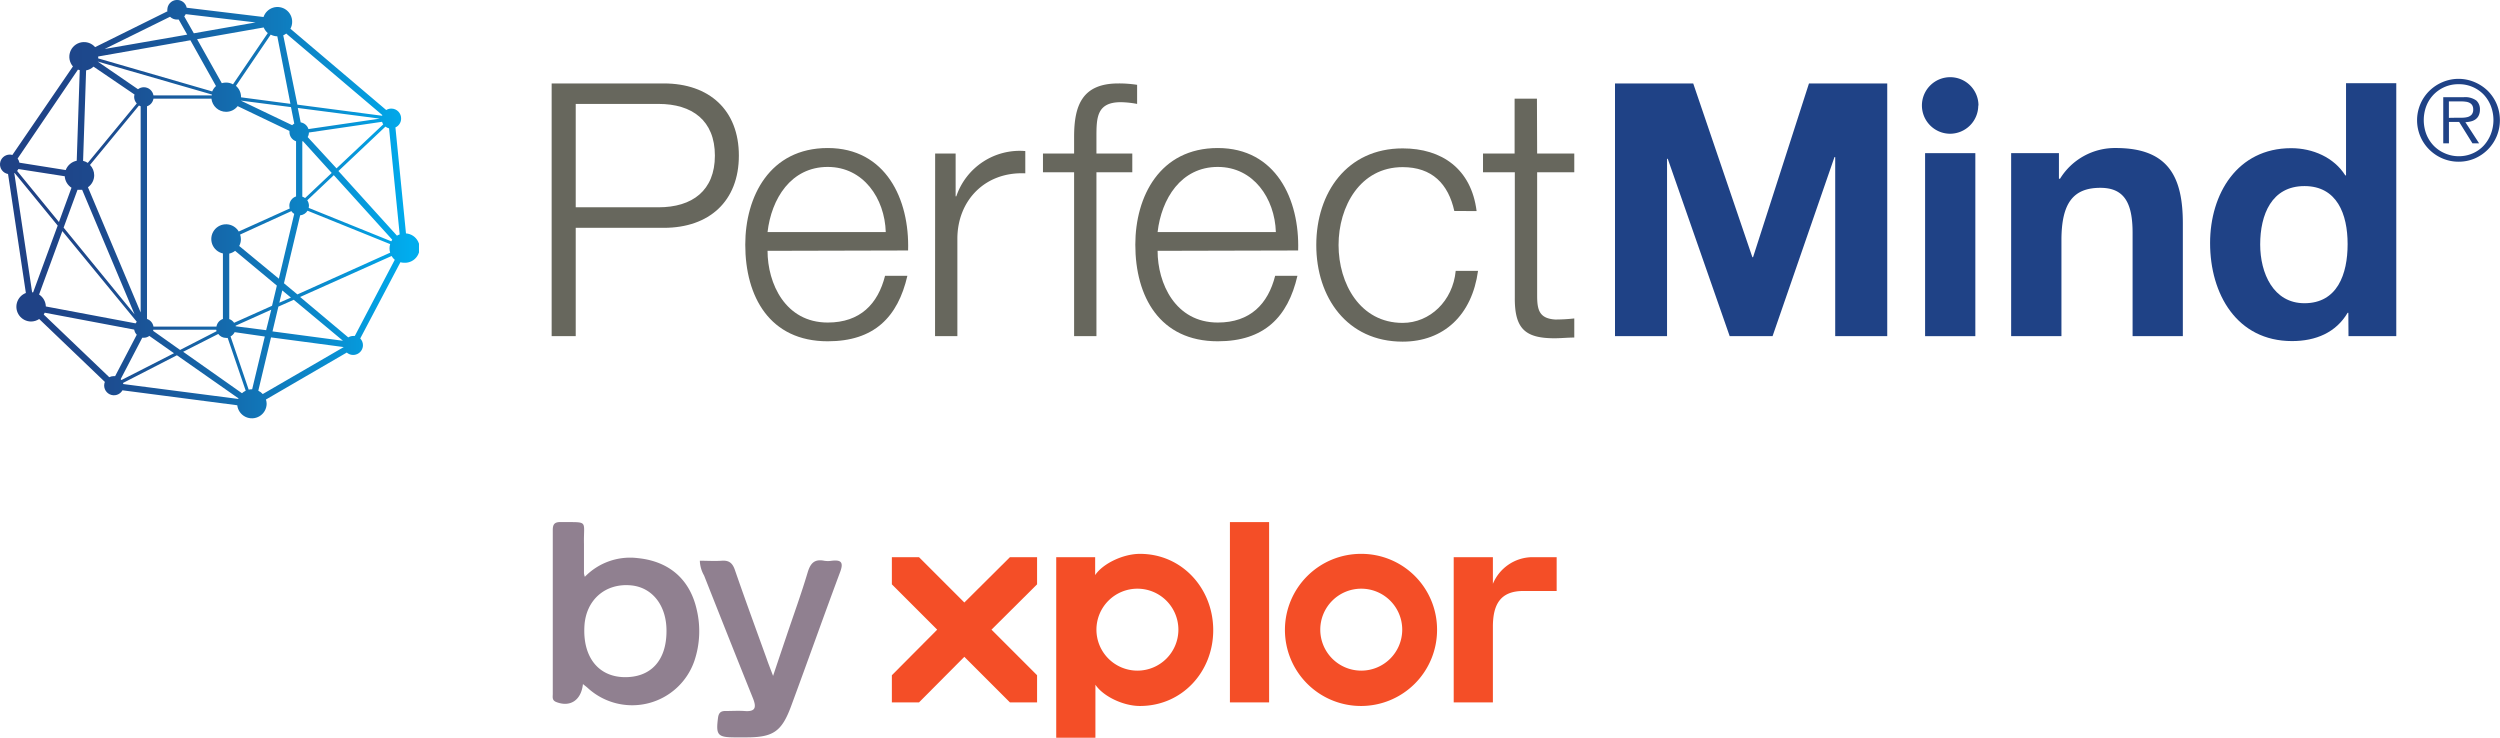 <svg id="Layer_1" data-name="Layer 1" xmlns="http://www.w3.org/2000/svg" xmlns:xlink="http://www.w3.org/1999/xlink" viewBox="0 0 488.08 144.03"><defs><style>.cls-1{fill:none;}.cls-2{clip-path:url(#clip-path);}.cls-3{fill:url(#linear-gradient);}.cls-4{fill:#67675d;}.cls-5{fill:#1f4286;}.cls-6{fill:#908090;}.cls-7{fill:#f44e27;}</style><clipPath id="clip-path" transform="translate(-10.3 -12.8)"><path class="cls-1" d="M34.38,87.78a1.72,1.72,0,0,0-.07-.21l10.53-5.41,12,8.4s0,.09,0,.13Zm26.35,1.3,2.48-10.41,14.2,1.89L61.6,89.73a2.92,2.92,0,0,0-.87-.65M39.5,78.41l4.77,3.35L34,87l-.14-.18,4.21-8.08.28,0a1.82,1.82,0,0,0,1.12-.37m6.59,3.11L52.91,78a1.89,1.89,0,0,0,1.53.77,1.55,1.55,0,0,0,.31,0l3.52,10.31a2.83,2.83,0,0,0-.73.49Zm9.25-3a1.84,1.84,0,0,0,.8-.83L62,78.5,59.53,88.8h-.05a3.2,3.2,0,0,0-.63.07ZM40.21,77.4a1.42,1.42,0,0,0,0-.22h12.3a1.43,1.43,0,0,0,.07.28l-7.12,3.66ZM18.84,74.21a3,3,0,0,0,.19-.36l17.47,3.3a1.88,1.88,0,0,0,.5,1l-4.22,8.08-.28,0a2,2,0,0,0-.87.21ZM56.31,76.5a.53.53,0,0,0,0-.12l6.95-3.12-1,4Zm7.19,1,1.15-4.84,3-1.33,9.61,8Zm1.91-8,1.69,1.4-2.27,1Zm3.48,1.28,17.86-8a2.75,2.75,0,0,0,.62.74l-7.8,14.87a1.27,1.27,0,0,0-.28,0,1.85,1.85,0,0,0-1,.28ZM55.06,75.07V62.31a2.93,2.93,0,0,0,1.14-.54l8.15,6.79-.94,3.94L56,75.82a1.91,1.91,0,0,0-1-.75M19.25,72.63a2.87,2.87,0,0,0-1.32-2.33l4.54-12.38L37,75.61a2.27,2.27,0,0,0-.22.32ZM57,60.82a2.81,2.81,0,0,0,.33-1.32,3,3,0,0,0-.15-.91l10-4.57a1.8,1.8,0,0,0,.56.54l-3,12.65Zm8.74,7.28,3.16-13.26a1.89,1.89,0,0,0,1.44-.9l16.13,6.52a2.86,2.86,0,0,0,0,1.67L68.36,70.28ZM26.33,49.84,36.57,74.17,22.72,57.24l2.71-7.38a2.34,2.34,0,0,0,.38,0,3,3,0,0,0,.52,0m44.24,3.53a1.93,1.93,0,0,0,.05-.42,2,2,0,0,0-.33-1.07L75.47,47l11.41,12.6a3.21,3.21,0,0,0-.19.31Zm-54,16.48L13.09,46.58l.07,0,8.4,10.26L16.77,69.87l-.19,0m-2.94-23.7a1.6,1.6,0,0,0,.25-.37l9.05,1.41a2.88,2.88,0,0,0,1.32,2.24l-2.45,6.7Zm55.68,5V40.38l.14,0,5.6,6.18-5.2,4.91a2,2,0,0,0-.54-.28m7.05-5,9.18-8.67a1.87,1.87,0,0,0,.71.34l2.07,20.71a2.53,2.53,0,0,0-.53.24Zm-6-6.63a1.79,1.79,0,0,0,.24-.89l14.28-2.09a1.75,1.75,0,0,0,.23.5L76,45.67ZM69,36.69l-.56-2.81,16,2.08L70.52,38A1.91,1.91,0,0,0,69,36.69M27.47,49.36A2.87,2.87,0,0,0,28.69,47a2.9,2.9,0,0,0-.82-2l9.56-11.6a1.66,1.66,0,0,0,.33.15V73.8ZM57.31,32.44l9.8,1.27.64,3.22a2.1,2.1,0,0,0-.41.31ZM39,75.07V33.55a1.88,1.88,0,0,0,1.26-1.49H51.58a2.88,2.88,0,0,0,2.86,2.57,2.83,2.83,0,0,0,2.26-1.11l10.11,4.84a1.64,1.64,0,0,0,0,.22,1.9,1.9,0,0,0,1.29,1.8V51.15A1.9,1.9,0,0,0,66.79,53a1.64,1.64,0,0,0,.08.5L56.91,58a2.88,2.88,0,1,0-3.09,4.28V75.07a1.91,1.91,0,0,0-1.26,1.49H40.26A1.89,1.89,0,0,0,39,75.07M14.09,44.56a2,2,0,0,0-.35-.81L25.52,26.39l.35.11-.59,17.68A2.9,2.9,0,0,0,23.13,46Zm12.43-.33.59-17.69a2.86,2.86,0,0,0,1.45-.73l8,5.44a2.08,2.08,0,0,0-.07.5A1.88,1.88,0,0,0,37,33l-9.56,11.6a2.84,2.84,0,0,0-.87-.38m2.79-19.41,22.3,6.44,0,.18H40.26a1.91,1.91,0,0,0-1.88-1.6,1.89,1.89,0,0,0-1.14.39Zm.11-.61c0-.12,0-.24,0-.37l18-3.17,5,8.94a2.87,2.87,0,0,0-.74,1.05Zm27.89,7.6s0,0,0-.06a2.85,2.85,0,0,0-1-2.18l6.79-10a2.9,2.9,0,0,0,1.29.33L67,33.07Zm11,1.43L65.6,19.7a2.89,2.89,0,0,0,.58-.35l18.74,15.9s0,.1,0,.15ZM48.78,20.45l13-2.29a2.92,2.92,0,0,0,.8,1.1l-6.79,10a2.79,2.79,0,0,0-1.35-.34,2.94,2.94,0,0,0-.84.12ZM43.5,16.07a1.9,1.9,0,0,0,1.35.55,2,2,0,0,0,.34,0l1.66,2.94L30.74,22.36ZM46.27,16a1.86,1.86,0,0,0,.29-.44L60.2,17.18,48.14,19.3Zm-3.34-1.27A2,2,0,0,0,43,15l-14.13,7a2.87,2.87,0,1,0-4.33,3.77L12.71,43.06a1.69,1.69,0,0,0-.5-.08,1.91,1.91,0,0,0-.34,3.79L15.35,70a2.88,2.88,0,0,0,1,5.57,2.85,2.85,0,0,0,1.6-.49L30.77,87.36A1.91,1.91,0,0,0,34.21,89l22.41,2.92a2.88,2.88,0,0,0,5.74-.25,2.78,2.78,0,0,0-.14-.87L78,81.63a1.91,1.91,0,0,0,3.16-1.44,1.87,1.87,0,0,0-.53-1.31L88.47,64a3.1,3.1,0,0,0,.76.1,2.87,2.87,0,0,0,.33-5.73L87.5,37.68A1.89,1.89,0,0,0,88.61,36,1.91,1.91,0,0,0,86.7,34a1.87,1.87,0,0,0-1,.28L67,18.41a2.78,2.78,0,0,0,.34-1.34,2.87,2.87,0,0,0-5.59-.95l-15-1.81a1.91,1.91,0,0,0-3.78.4"/></clipPath><linearGradient id="linear-gradient" x1="-353.78" y1="680.26" x2="-353.26" y2="680.26" gradientTransform="matrix(157.52, 0, 0, -157.52, 55725.21, 107192.13)" gradientUnits="userSpaceOnUse"><stop offset="0" stop-color="#1f4286"/><stop offset="0.11" stop-color="#1f4286"/><stop offset="0.25" stop-color="#1d498d"/><stop offset="0.45" stop-color="#185c9f"/><stop offset="0.69" stop-color="#0f7bbd"/><stop offset="0.96" stop-color="#02a5e7"/><stop offset="1" stop-color="#00adee"/></linearGradient></defs><g class="cls-2"><rect class="cls-3" width="81.8" height="81.75"/></g><path class="cls-4" d="M118,29.09h21.9c8.85,0,14.65,5.18,14.65,14.09s-5.8,14.1-14.65,14.1H122.7V78.43H118Zm4.7,24.18h16.17c6.56,0,11-3.24,11-10.09s-4.43-10.09-11-10.09H122.7Z" transform="translate(-10.3 -12.8)"/><path class="cls-4" d="M160.15,61.77c0,6.36,3.46,14,11.75,14,6.36,0,9.81-3.66,11.19-9.12h4.36c-1.87,8.08-6.5,12.78-15.55,12.78-11.33,0-16.1-8.71-16.1-18.86,0-9.4,4.77-18.87,16.1-18.87s16,10,15.69,20Zm23.08-3.66c-.2-6.57-4.35-12.72-11.33-12.72-7.19,0-11,6.22-11.75,12.72Z" transform="translate(-10.3 -12.8)"/><path class="cls-4" d="M192.87,42.77h4v8.36H197a13.08,13.08,0,0,1,13.47-8.84v4.35c-7.87-.35-13.26,5.32-13.26,12.78v19h-4.36Z" transform="translate(-10.3 -12.8)"/><path class="cls-4" d="M231.36,46.43h-7v32H220v-32h-6.08V42.77H220V39.52c0-6.15,1.59-10.43,8.64-10.43a23.13,23.13,0,0,1,3.66.27v3.73a18.44,18.44,0,0,0-3.18-.34c-4.76,0-4.76,3.11-4.76,6.91v3.11h7Z" transform="translate(-10.3 -12.8)"/><path class="cls-4" d="M236.3,61.77c0,6.36,3.46,14,11.75,14,6.36,0,9.82-3.66,11.2-9.12h4.35c-1.87,8.08-6.5,12.78-15.55,12.78-11.33,0-16.1-8.71-16.1-18.86,0-9.4,4.77-18.87,16.1-18.87s16,10,15.69,20Zm23.09-3.66c-.21-6.57-4.36-12.72-11.34-12.72-7.18,0-11,6.22-11.75,12.72Z" transform="translate(-10.3 -12.8)"/><path class="cls-4" d="M294.23,54c-1.18-5.32-4.36-8.57-10.09-8.57-8.3,0-12.51,7.68-12.51,15.21s4.21,15.2,12.51,15.2c5.32,0,9.81-4.28,10.36-10.16h4.36c-1.18,8.64-6.7,13.82-14.72,13.82-10.85,0-16.86-8.64-16.86-18.86s6-18.87,16.86-18.87c7.67,0,13.4,4,14.44,12.23Z" transform="translate(-10.3 -12.8)"/><path class="cls-4" d="M310.4,42.77h7.25v3.66H310.4V70.48c0,2.83.41,4.49,3.52,4.7a33.18,33.18,0,0,0,3.73-.21V78.7c-1.31,0-2.55.14-3.87.14-5.8,0-7.8-1.93-7.74-8V46.43h-6.21V42.77H306V32.06h4.36Z" transform="translate(-10.3 -12.8)"/><polygon class="cls-5" points="315.3 16.29 330.57 16.29 342.12 50.22 342.25 50.22 353.17 16.29 368.45 16.29 368.45 65.63 358.29 65.63 358.29 30.66 358.15 30.66 346.06 65.63 337.69 65.63 325.6 31 325.46 31 325.46 65.63 315.3 65.63 315.3 16.29"/><rect class="cls-5" x="375.84" y="29.9" width="9.81" height="35.73"/><path class="cls-5" d="M402.94,42.7h9.33v5h.21a12.59,12.59,0,0,1,10.92-6c10.43,0,13.06,5.88,13.06,14.72v22h-9.81V58.25c0-5.88-1.66-8.78-6.29-8.78-5.32,0-7.6,3-7.6,10.23V78.43h-9.82Z" transform="translate(-10.3 -12.8)"/><path class="cls-5" d="M468.77,73.87h-.14c-2.28,3.86-6.22,5.52-10.85,5.52-10.78,0-16-9.19-16-19.14,0-9.6,5.32-18.52,15.83-18.52,4.21,0,8.36,1.8,10.57,5.32h.14v-18h9.81V78.43h-9.33ZM460.2,49.13c-6.42,0-8.64,5.59-8.64,11.4,0,5.6,2.56,11.47,8.64,11.47,6.43,0,8.43-5.67,8.43-11.54s-2.07-11.33-8.43-11.33" transform="translate(-10.3 -12.8)"/><path class="cls-5" d="M396.56,33.4A5.52,5.52,0,1,0,391,38.91a5.52,5.52,0,0,0,5.52-5.51" transform="translate(-10.3 -12.8)"/><path class="cls-5" d="M490.3,44.37a8,8,0,0,1-3.16-.64A8.19,8.19,0,0,1,484.57,42a8,8,0,0,1-1.74-2.57,8.07,8.07,0,0,1,0-6.3,8,8,0,0,1,1.74-2.57,8.28,8.28,0,0,1,2.57-1.72,8,8,0,0,1,6.3,0A8.33,8.33,0,0,1,496,30.54a8.14,8.14,0,0,1,1.73,2.57,8.19,8.19,0,0,1,0,6.3A8.14,8.14,0,0,1,496,42a8.24,8.24,0,0,1-2.58,1.75A7.91,7.91,0,0,1,490.3,44.37Zm0-1.07a6.66,6.66,0,0,0,2.73-.55,6.49,6.49,0,0,0,2.14-1.49A7.05,7.05,0,0,0,496.58,39a7.64,7.64,0,0,0,0-5.54,6.89,6.89,0,0,0-1.41-2.22,6.68,6.68,0,0,0-4.87-2A6.66,6.66,0,0,0,484,33.49,7.78,7.78,0,0,0,484,39a6.9,6.9,0,0,0,1.42,2.23,6.61,6.61,0,0,0,2.17,1.49A6.69,6.69,0,0,0,490.3,43.3Zm4-2.52H493l-2.59-4.17h-2v4.17h-1.11v-9h3.95a3.72,3.72,0,0,1,2.5.64,2.25,2.25,0,0,1,.71,1.75,2.64,2.64,0,0,1-.22,1.14,1.92,1.92,0,0,1-.59.75,2.47,2.47,0,0,1-.91.43,5,5,0,0,1-1.12.16Zm-4.25-5h1a4.29,4.29,0,0,0,1-.13,1.63,1.63,0,0,0,.79-.47,1.48,1.48,0,0,0,.31-1,1.58,1.58,0,0,0-.2-.84,1.33,1.33,0,0,0-.53-.47,2,2,0,0,0-.72-.21,5.52,5.52,0,0,0-.81-.06H488.4v3.21Z" transform="translate(-10.3 -12.8)"/><path class="cls-6" d="M146.93,122.27c1.43,0,2.87.1,4.28,0s2.09.44,2.56,1.79c2,5.79,4.11,11.54,6.19,17.3.34,1,.71,1.91,1.27,3.4,1-3,1.82-5.42,2.65-7.88,1.37-4.07,2.84-8.11,4.07-12.22.53-1.81,1.28-2.78,3.27-2.38a4.57,4.57,0,0,0,1.43,0c1.84-.22,2.4.26,1.67,2.2-3.25,8.71-6.35,17.49-9.58,26.21-1.85,5-3.54,6.06-8.74,6.07h-2.15c-3.46,0-3.81-.44-3.37-3.82.13-1,.57-1.36,1.54-1.33,1.2,0,2.4-.08,3.59,0,2.17.19,2.43-.66,1.68-2.51-3.22-8-6.37-15.95-9.53-23.94A6.17,6.17,0,0,1,146.93,122.27Z" transform="translate(-10.3 -12.8)"/><path class="cls-6" d="M146.34,131.9c-1.32-6-5.4-9.5-11.46-10.13a12.31,12.31,0,0,0-10.4,3.64,3.35,3.35,0,0,1-.17-.68c0-1.91,0-3.82,0-5.73-.11-4.76,1.06-4.21-4.58-4.28-1.16,0-1.51.43-1.51,1.55,0,10.68,0,21.36,0,32,0,.58-.19,1.24.66,1.58,2.66,1.06,4.88-.25,5.23-3.5.45.37.69.54.91.74a12.84,12.84,0,0,0,20.87-5.34A18.18,18.18,0,0,0,146.34,131.9ZM132.12,145c-5.06-.12-8.08-4-7.72-10,.3-5.08,4.08-8.38,9.08-7.92,4.22.39,7,4,6.94,9C140.4,141.81,137.3,145.11,132.12,145Z" transform="translate(-10.3 -12.8)"/><rect class="cls-7" x="240.12" y="101.93" width="7.65" height="35.2"/><path class="cls-7" d="M309.26,121.58a8.43,8.43,0,0,0-7.5,5.2v-5.2h-7.65v28.35h7.65V135.18c0-4.3,1.4-7,5.95-7h6.5v-6.6Z" transform="translate(-10.3 -12.8)"/><path class="cls-7" d="M276.06,120.93a14.85,14.85,0,1,0,14.8,14.85h0a14.78,14.78,0,0,0-14.8-14.85Zm0,22.8a8,8,0,1,1,8-8,8,8,0,0,1-8,8Z" transform="translate(-10.3 -12.8)"/><polygon class="cls-7" points="188.27 117.63 179.42 108.78 174.12 108.78 174.12 114.08 182.97 122.93 174.12 131.83 174.12 137.13 179.42 137.13 188.27 128.23 197.17 137.13 202.47 137.13 202.47 131.83 193.57 122.93 202.47 114.08 202.47 108.78 197.17 108.78 188.27 117.63"/><path class="cls-7" d="M232.86,120.93c-3.35,0-7.3,1.95-8.75,4.15v-3.5h-7.6v35.25h7.65V146.48c1.45,2.2,5.35,4.15,8.7,4.15,8.2,0,14.3-6.65,14.3-14.8S241.06,120.93,232.86,120.93Zm-.5,22.8a8,8,0,1,1,8-8,8,8,0,0,1-8,8Z" transform="translate(-10.3 -12.8)"/></svg>